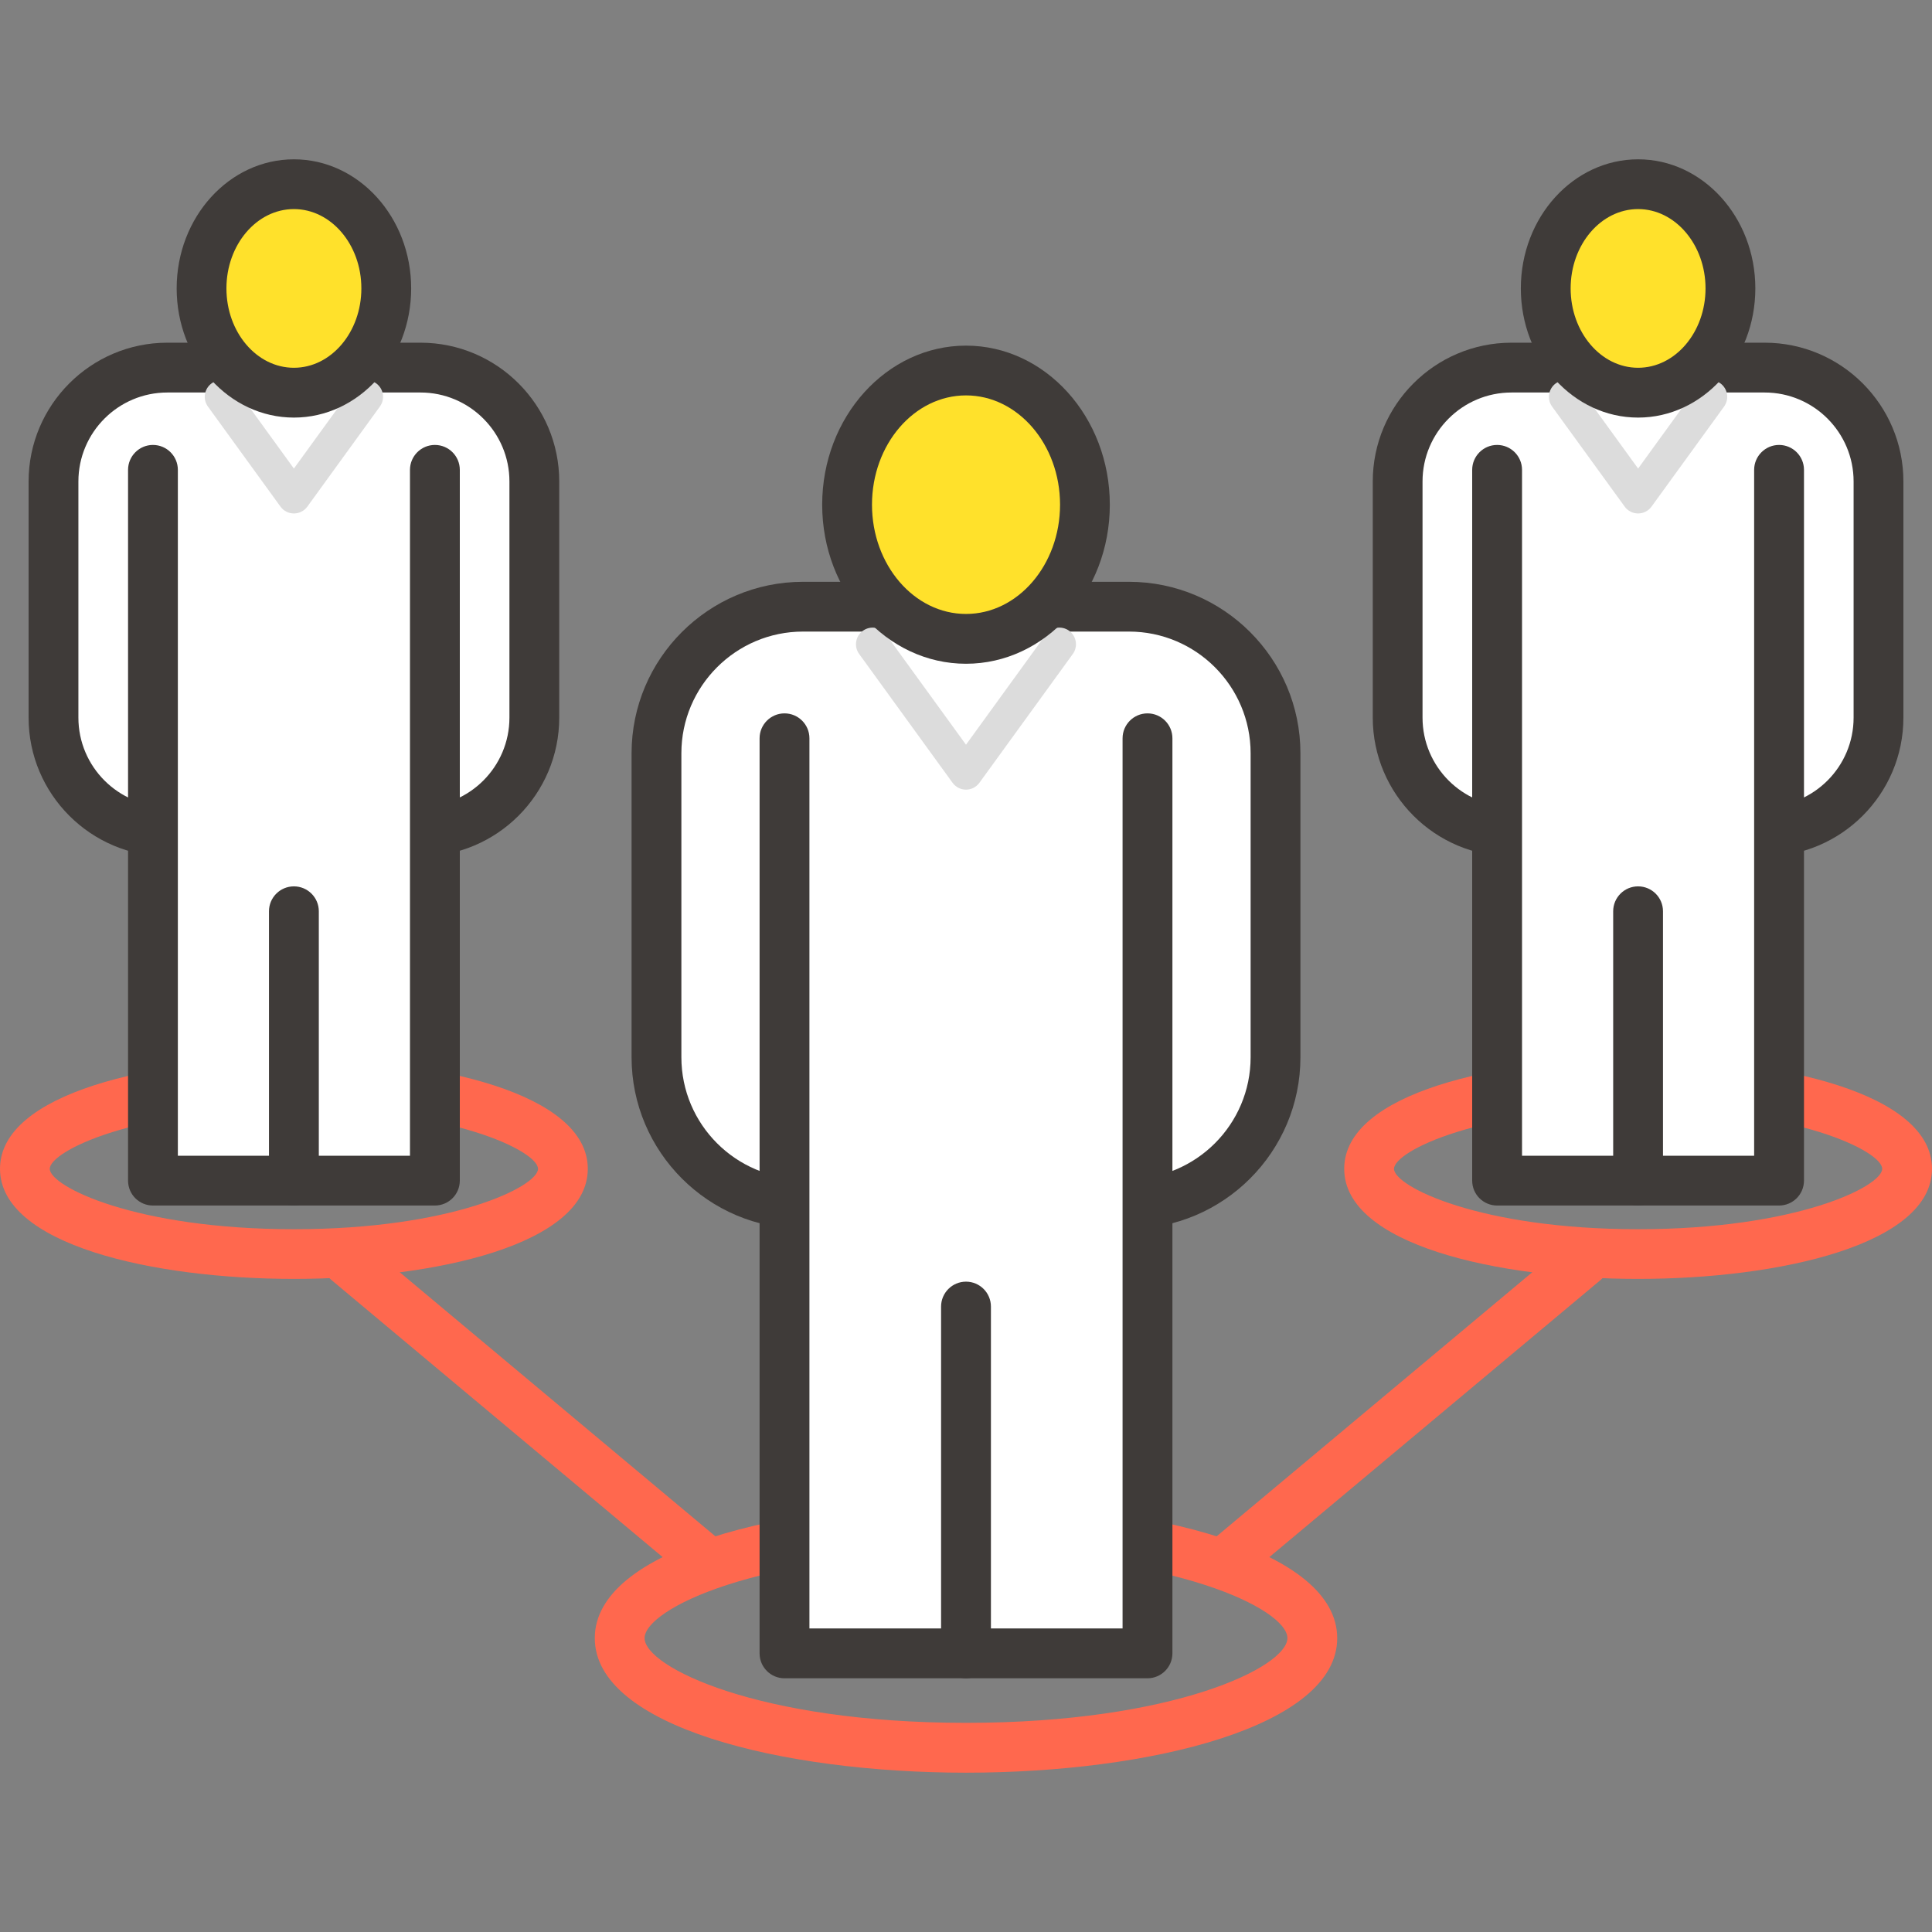 <?xml version="1.0" encoding="utf-8"?>
<!-- Generator: Adobe Illustrator 16.0.0, SVG Export Plug-In . SVG Version: 6.00 Build 0)  -->
<!DOCTYPE svg PUBLIC "-//W3C//DTD SVG 1.1//EN" "http://www.w3.org/Graphics/SVG/1.1/DTD/svg11.dtd">
<svg version="1.1" id="Layer_1" xmlns="http://www.w3.org/2000/svg" xmlns:xlink="http://www.w3.org/1999/xlink" x="0px" y="0px"
	 width="50px" height="50px" viewBox="0 0 50 50" enable-background="new 0 0 50 50" xml:space="preserve">
<rect x="0" y="0" width="50" height="50" fill="#808080" stroke="none"/>
<g>
	<g>
		<g>
			<path fill="#FF684E" d="M25,45.877c-4.774,0-9.607-1.195-9.607-3.482c0-2.289,4.833-3.486,9.607-3.486s9.607,1.197,9.607,3.486
				C34.607,44.682,29.774,45.877,25,45.877z M25,40.197c-5.382,0-8.318,1.451-8.318,2.197c0,0.744,2.936,2.193,8.318,2.193
				c5.382,0,8.318-1.449,8.318-2.193C33.318,41.648,30.382,40.197,25,40.197z"/>
		</g>
		<g>
			<g>
				<g>
					<path fill="#FFFFFF" d="M29.217,15.7h-0.565h-3.468h-0.366h-3.469h-0.565c-2.096,0-3.794,1.699-3.794,3.794v7.867
						c0,2.096,1.698,3.795,3.794,3.795h3.727h0.979h3.727c2.096,0,3.794-1.699,3.794-3.795v-7.867
						C33.011,17.399,31.313,15.7,29.217,15.7z"/>
					<path fill="#3F3B39" d="M29.217,31.801h-8.434c-2.447,0-4.438-1.992-4.438-4.439v-7.867c0-2.447,1.991-4.438,4.438-4.438h8.434
						c2.447,0,4.438,1.991,4.438,4.438v7.867C33.655,29.809,31.664,31.801,29.217,31.801z M20.783,16.345
						c-1.736,0-3.149,1.413-3.149,3.149v7.867c0,1.738,1.413,3.15,3.149,3.15h8.434c1.736,0,3.149-1.412,3.149-3.15v-7.867
						c0-1.736-1.413-3.149-3.149-3.149H20.783z"/>
				</g>
				<g>
					<g>
						<polyline fill="#FFFFFF" points="29.696,19.107 29.696,42.789 20.304,42.789 20.304,19.107 						"/>
						<path fill="#3F3B39" d="M29.696,43.434h-9.393c-0.356,0-0.645-0.289-0.645-0.645V19.107c0-0.355,0.289-0.645,0.645-0.645
							s0.645,0.289,0.645,0.645v23.037h8.104V19.107c0-0.355,0.289-0.645,0.645-0.645s0.645,0.289,0.645,0.645v23.682
							C30.341,43.145,30.052,43.434,29.696,43.434z"/>
					</g>
					<g>
						<path fill="#3F3B39" d="M25,43.434c-0.356,0-0.645-0.289-0.645-0.645v-8.975c0-0.355,0.289-0.645,0.645-0.645
							s0.645,0.289,0.645,0.645v8.975C25.645,43.145,25.356,43.434,25,43.434z"/>
					</g>
				</g>
			</g>
			<g>
				<path fill="#DCDCDC" d="M25,20.436c-0.138,0-0.267-0.066-0.348-0.178l-2.417-3.333c-0.14-0.191-0.097-0.46,0.096-0.6
					c0.191-0.14,0.46-0.097,0.6,0.096L25,19.273l2.068-2.853c0.14-0.192,0.407-0.235,0.601-0.096c0.191,0.14,0.234,0.408,0.096,0.6
					l-2.417,3.333C25.267,20.369,25.138,20.436,25,20.436z"/>
			</g>
			<g>
				<ellipse fill="#FFE12B" cx="25" cy="13.062" rx="3.078" ry="3.472"/>
				<path fill="#3F3B39" d="M25,17.178c-2.052,0-3.722-1.847-3.722-4.116c0-2.271,1.67-4.117,3.722-4.117
					c2.053,0,3.722,1.847,3.722,4.117C28.722,15.331,27.053,17.178,25,17.178z M25,10.233c-1.342,0-2.433,1.269-2.433,2.828
					c0,1.559,1.091,2.828,2.433,2.828s2.434-1.27,2.434-2.828C27.434,11.502,26.342,10.233,25,10.233z"/>
			</g>
		</g>
	</g>
	<g>
		<g>
			<g>
				<path fill="#FF684E" d="M7.606,33.098C3.943,33.098,0,32.207,0,30.248c0-1.957,3.943-2.85,7.606-2.85
					c3.664,0,7.606,0.893,7.606,2.85C15.213,32.207,11.27,33.098,7.606,33.098z M7.606,28.688c-4.104,0-6.318,1.107-6.318,1.561
					s2.214,1.563,6.318,1.563s6.318-1.109,6.318-1.563S11.71,28.688,7.606,28.688z"/>
			</g>
			<g>
				<g>
					<g>
						<path fill="#FFFFFF" d="M10.882,9.514h-0.439H7.749H7.464H4.77H4.331c-1.627,0-2.947,1.32-2.947,2.947v6.111
							c0,1.628,1.319,2.947,2.947,2.947h2.896h0.761h2.895c1.628,0,2.947-1.319,2.947-2.947v-6.111
							C13.829,10.834,12.51,9.514,10.882,9.514z"/>
						<path fill="#3F3B39" d="M10.882,22.164H4.331c-1.98,0-3.591-1.611-3.591-3.592v-6.111c0-1.98,1.611-3.592,3.591-3.592h6.551
							c1.98,0,3.591,1.611,3.591,3.592v6.111C14.473,20.553,12.862,22.164,10.882,22.164z M4.331,10.158
							c-1.27,0-2.302,1.033-2.302,2.303v6.111c0,1.271,1.033,2.303,2.302,2.303h6.551c1.27,0,2.302-1.032,2.302-2.303v-6.111
							c0-1.27-1.033-2.303-2.302-2.303H4.331z"/>
					</g>
					<g>
						<g>
							<polyline fill="#FFFFFF" points="11.254,12.16 11.254,30.555 3.958,30.555 3.958,12.16 							"/>
							<path fill="#3F3B39" d="M11.254,31.199H3.958c-0.355,0-0.644-0.287-0.644-0.645V12.16c0-0.355,0.289-0.645,0.644-0.645
								c0.356,0,0.645,0.289,0.645,0.645v17.75h6.007V12.16c0-0.355,0.289-0.645,0.645-0.645s0.645,0.289,0.645,0.645v18.395
								C11.899,30.912,11.61,31.199,11.254,31.199z"/>
						</g>
						<g>
							<path fill="#3F3B39" d="M7.606,31.199c-0.355,0-0.645-0.287-0.645-0.645v-6.97c0-0.356,0.289-0.645,0.645-0.645
								c0.356,0,0.645,0.288,0.645,0.645v6.97C8.251,30.912,7.962,31.199,7.606,31.199z"/>
						</g>
					</g>
				</g>
				<g>
					<path fill="#DCDCDC" d="M7.606,13.288c-0.138,0-0.267-0.065-0.348-0.178l-1.877-2.588c-0.139-0.192-0.097-0.461,0.096-0.601
						c0.192-0.139,0.461-0.096,0.6,0.096l1.529,2.109l1.53-2.109c0.139-0.191,0.408-0.234,0.6-0.096
						c0.192,0.14,0.235,0.408,0.095,0.601L7.955,13.11C7.874,13.223,7.744,13.288,7.606,13.288z"/>
				</g>
				<g>
					<ellipse fill="#FFE12B" cx="7.607" cy="7.464" rx="2.39" ry="2.698"/>
					<path fill="#3F3B39" d="M7.606,10.807c-1.673,0-3.034-1.5-3.034-3.343s1.361-3.341,3.034-3.341
						c1.674,0,3.035,1.498,3.035,3.341S9.28,10.807,7.606,10.807z M7.606,5.411c-0.962,0-1.746,0.921-1.746,2.053
						c0,1.133,0.783,2.054,1.746,2.054c0.963,0,1.746-0.921,1.746-2.054C9.353,6.332,8.569,5.411,7.606,5.411z"/>
				</g>
			</g>
		</g>
		<g>
			<g>
				<path fill="#FF684E" d="M42.394,33.098c-3.663,0-7.606-0.891-7.606-2.85c0-1.957,3.943-2.85,7.606-2.85S50,28.291,50,30.248
					C50,32.207,46.057,33.098,42.394,33.098z M42.394,28.688c-4.104,0-6.317,1.107-6.317,1.561s2.214,1.563,6.317,1.563
					s6.317-1.109,6.317-1.563S46.497,28.688,42.394,28.688z"/>
			</g>
			<g>
				<g>
					<g>
						<path fill="#FFFFFF" d="M45.669,9.514h-0.439h-2.693h-0.285h-2.694h-0.438c-1.628,0-2.947,1.32-2.947,2.947v6.111
							c0,1.628,1.319,2.947,2.947,2.947h2.895h0.761h2.896c1.628,0,2.946-1.319,2.946-2.947v-6.111
							C48.615,10.834,47.297,9.514,45.669,9.514z"/>
						<path fill="#3F3B39" d="M45.669,22.164h-6.551c-1.98,0-3.591-1.611-3.591-3.592v-6.111c0-1.98,1.61-3.592,3.591-3.592h6.551
							c1.98,0,3.591,1.611,3.591,3.592v6.111C49.26,20.553,47.649,22.164,45.669,22.164z M39.118,10.158
							c-1.27,0-2.303,1.033-2.303,2.303v6.111c0,1.271,1.033,2.303,2.303,2.303h6.551c1.27,0,2.302-1.032,2.302-2.303v-6.111
							c0-1.27-1.032-2.303-2.302-2.303H39.118z"/>
					</g>
					<g>
						<g>
							<polyline fill="#FFFFFF" points="46.041,12.16 46.041,30.555 38.745,30.555 38.745,12.16 							"/>
							<path fill="#3F3B39" d="M46.041,31.199h-7.296c-0.355,0-0.645-0.287-0.645-0.645V12.16c0-0.355,0.289-0.645,0.645-0.645
								s0.645,0.289,0.645,0.645v17.75h6.007V12.16c0-0.355,0.289-0.645,0.645-0.645c0.356,0,0.645,0.289,0.645,0.645v18.395
								C46.686,30.912,46.397,31.199,46.041,31.199z"/>
						</g>
						<g>
							<path fill="#3F3B39" d="M42.393,31.199c-0.355,0-0.644-0.287-0.644-0.645v-6.97c0-0.356,0.288-0.645,0.644-0.645
								c0.356,0,0.645,0.288,0.645,0.645v6.97C43.037,30.912,42.749,31.199,42.393,31.199z"/>
						</g>
					</g>
				</g>
				<g>
					<path fill="#DCDCDC" d="M42.394,13.288c-0.138,0-0.267-0.065-0.348-0.178l-1.878-2.588c-0.139-0.192-0.097-0.461,0.096-0.601
						c0.192-0.139,0.461-0.096,0.601,0.096l1.529,2.109l1.529-2.109c0.139-0.191,0.408-0.234,0.601-0.096
						c0.191,0.14,0.234,0.408,0.095,0.601l-1.877,2.588C42.66,13.223,42.531,13.288,42.394,13.288z"/>
				</g>
				<g>
					<ellipse fill="#FFE12B" cx="42.393" cy="7.464" rx="2.39" ry="2.698"/>
					<path fill="#3F3B39" d="M42.394,10.807c-1.674,0-3.035-1.5-3.035-3.343s1.361-3.341,3.035-3.341
						c1.673,0,3.034,1.498,3.034,3.341S44.066,10.807,42.394,10.807z M42.394,5.411c-0.963,0-1.746,0.921-1.746,2.053
						c0,1.133,0.783,2.054,1.746,2.054c0.962,0,1.745-0.921,1.745-2.054C44.139,6.332,43.355,5.411,42.394,5.411z"/>
				</g>
			</g>
		</g>
	</g>
	<g>
		<g>
			<path fill="#FF684E" d="M18.112,40.908c-0.146,0-0.292-0.049-0.413-0.15l-9.121-7.631c-0.272-0.229-0.309-0.637-0.081-0.908
				c0.229-0.273,0.635-0.309,0.908-0.08l9.121,7.631c0.273,0.229,0.309,0.635,0.081,0.908C18.479,40.83,18.297,40.908,18.112,40.908
				z"/>
		</g>
		<g>
			<path fill="#FF684E" d="M31.888,40.908c-0.185,0-0.367-0.078-0.495-0.23c-0.228-0.273-0.191-0.68,0.081-0.908l9.121-7.631
				c0.273-0.23,0.68-0.193,0.907,0.08c0.229,0.271,0.192,0.68-0.08,0.908l-9.121,7.631C32.18,40.859,32.033,40.908,31.888,40.908z"
				/>
		</g>
	</g>
</g>
</svg>
